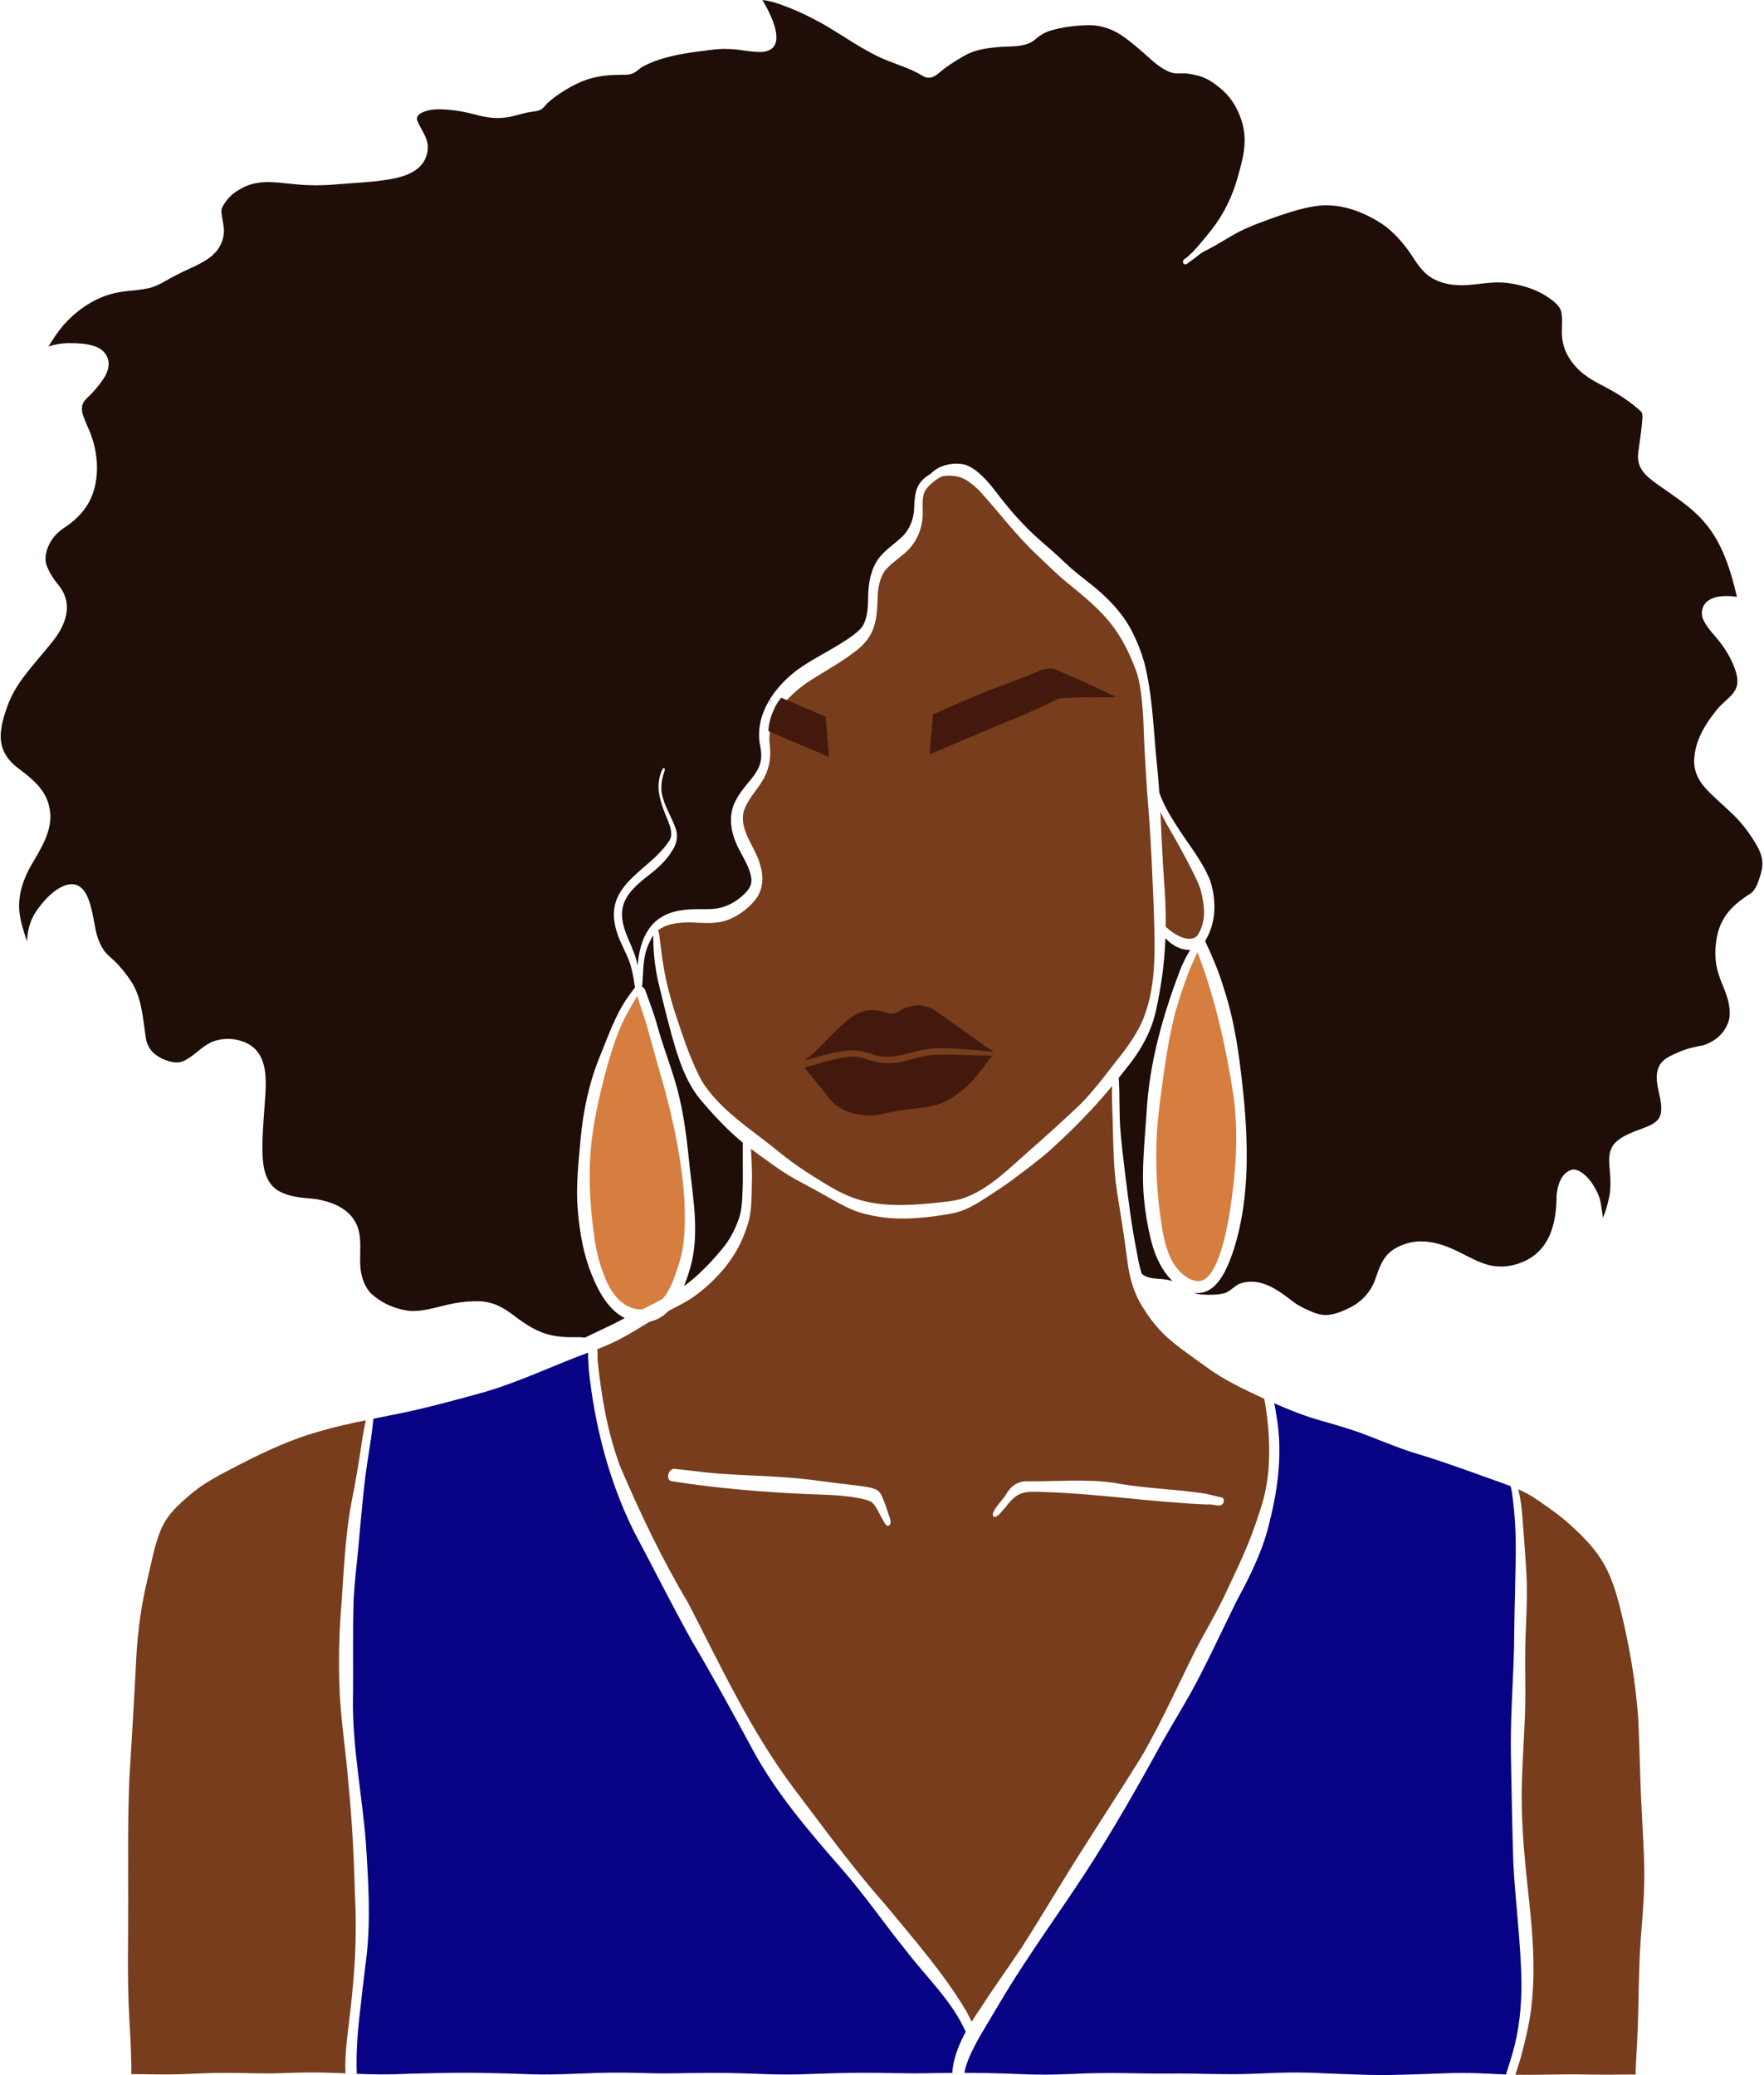 <?xml version="1.0" encoding="UTF-8" standalone="no"?><svg xmlns="http://www.w3.org/2000/svg" xmlns:xlink="http://www.w3.org/1999/xlink" fill="#000000" height="3268.1" preserveAspectRatio="xMidYMid meet" version="1" viewBox="111.3 366.0 2778.9 3268.1" width="2778.9" zoomAndPan="magnify"><g><g id="change1_1"><path d="M1189.68,2258.82c0.93,32.25,1.39,65.15-8.41,96.25c-5.9,18.51-12.67,41.15-25.9,56.39 c-10.73,5.86-21.63,11.4-32.58,16.86c-27.81,0.94-47.75-23.3-57.25-47.36c-7.89-18.26-13.3-37.52-16.58-57.12 c-8.42-54.45-11.83-110.03-5.2-164.87c5.27-40.24,14.67-79.9,25.57-118.95c7.15-23.82,14.61-47.71,25.75-70.01 c6.21-12.16,13.38-23.79,20.09-35.68c4.71,15.9,10.65,31.4,15.19,47.36c9.23,32.98,18.29,65.99,27.77,98.89 C1173.97,2138.91,1185.9,2198.43,1189.68,2258.82z" fill="#d57e3f"/></g><g id="change1_2"><path d="M2054.82,2094.11c8.19,61.53,2.78,124.07-6.85,185.13c-4.34,24.3-18.18,101.46-47,104.34 c-11.88,0.74-22.35-6.43-30.5-14.38c-16.96-17.57-23.84-41.97-27.85-65.47c-8.58-50.58-11.67-102.04-8.83-153.27 c2.08-32.7,6.93-65.12,11.39-97.56c4.72-32.56,10.13-65.12,18.82-96.88c9.38-30.75,19.38-61.57,33.77-90.41 C2025.88,1939.1,2043.01,2016.45,2054.82,2094.11z" fill="#d57e3f"/></g><g id="change2_1"><path d="M2878.53,1696.98c9.18,15.52,11.75,29.27,6.23,46.66c-3.52,10.36-6.25,22.2-15.27,29.27 c-28.73,17.95-48.98,37.94-54.14,72.83c-2.77,17.02-2.56,34.82,2.4,51.42c4.75,17.19,14.05,32.87,17.19,50.53 c1.7,10.24,2.35,21.05-1.99,30.76c-6.89,16.85-20.74,27.87-37.72,33.67c-13.82,2.55-27.64,5.43-40.46,11.41 c-11.09,4.89-23.78,9.78-29.58,21.21c-8.45,16.74-1.4,35.58,1.74,52.75c1.68,11.16,3.44,24.47-5.17,33.32 c-6.31,6.04-14.63,9.27-22.68,12.27c-14.98,5.72-31.09,10.98-42.88,22.31c-14.33,14.06-9.18,35.66-8.22,53.5 c0.43,9.98,0.54,19.98-1.13,29.86c-2.49,11.98-5.52,23.92-10.28,35.22c-2.27-12.17-2.61-24.87-7.38-36.46 c-4.8-10.7-11.11-21.16-19.51-29.44c-5.93-5.19-13.35-11.13-21.7-9.97c-17.3,4.64-23.19,24.86-24.52,40.8 c-0.16,47.24-12.4,92.47-62.3,107.87c-45.35,13.46-68.98-10.52-107.99-26.44c-18.67-7.6-39.35-11.66-59.33-7.64 c-14.1,3.42-28.52,9.26-38.1,20.58c-9.91,11.7-13.87,26.7-19.15,40.77c-7.26,18.32-21.65,33.13-39.34,41.65 c-10.63,5.42-21.87,9.96-33.8,11.29c-13.39,1.21-25.84-4.93-37.65-10.47c-3.92-1.86-10.99-5.67-15.17-8.78 c-20.65-15.63-43.47-34.43-70.88-33.02c-7.52,0.43-15.17,1.91-21.42,6.36c-5.93,4.1-11.12,9.55-18.21,11.66 c-11.06,2.87-24.06,2.77-35.52,2.08c-3.8-0.55-7.72-0.88-11.28-2.39c-0.24-0.12-0.47-0.25-0.7-0.38 c36.31,4.99,52.82-40.11,62.5-68.79c23.04-73.3,22.93-151.53,16.53-227.42c-6.05-61.94-12.92-124.44-32.6-183.78 c-7.46-25.51-18.11-49.93-29.3-73.99c0.15-0.23,0.3-0.46,0.44-0.7c9.64-15.89,14.38-34.84,14.26-53.37 c-0.28-14.55-2.34-29.28-7.47-42.94c-12.99-31.6-35.61-57.8-53.46-86.61c-10.24-15.79-19.58-32.34-25.93-50.09 c-0.89-13.4-1.94-26.79-3.3-40.15c-5.92-55.04-6.65-111.15-20.42-165.01c-4.35-15.52-10.32-30.57-17.37-45.05 c-12.19-25.33-30.79-46.95-51.79-65.44c-14.48-13.04-30.48-24.21-45.2-36.95c-9.78-8.64-19.05-17.87-28.8-26.55 c-13.38-11.74-27.05-23.15-39.7-35.71c-14.76-14.83-28.62-30.52-41.53-46.98c-9.31-11.89-18.12-24.26-28.93-34.86 c-8.61-8.52-19.21-17.55-31.59-20.47c-14.9-2.69-31.31,0.17-44.01,8.56c-2.58,1.81-4.95,3.87-7.13,6.11 c-0.01,0-0.01,0.01-0.01,0.01c-0.89,0.54-1.78,1.1-2.65,1.7c-6.8,4.23-13.16,9.74-17,16.88c-5.93,10.91-6.17,23.54-6.77,35.65 c-0.37,17-7.04,33.86-19.38,45.7c-12.24,11.48-26.8,20.65-36.95,34.24c-11.93,16.91-15.86,38.33-16.08,58.71 c-0.42,15.29-0.49,31.53-7.68,45.43c-3.77,6.62-9.76,11.42-15.71,16.01c-28.08,20.84-60.55,34.75-88.85,55.21 c-24.1,18.59-45.21,42.69-54.82,71.99c-4.53,13.54-5.92,28.19-4.02,42.34c2.33,10.96,4.08,22.3,0.71,33.26 c-4.05,14.13-14.94,24.56-23.67,35.89c-5.86,7.31-11.26,15.02-15.39,23.45c-12.36,24.03-6.2,52.66,6.08,75.45 c6.97,13.68,15.55,27.03,18.75,42.23c2.64,12.09-2.13,19.72-10.52,28.07c-12.98,12.6-29.56,21.57-47.73,23.31 c-17.42,1.37-35-0.62-52.3,2.38c-47.48,7.22-64.53,42.72-68.01,87.09c-2.81-14.79-8.9-28.59-14.92-42.29 c-20.17-46.01-8.37-68.4,29.44-97.85c15.17-11.54,29.88-24.17,39.8-40.69c7.88-11.57,9.98-24.68,4.63-37.81 c-6.66-17.73-17.34-33.77-20.92-52.64c-1.54-9.77-0.29-19.76,2.34-29.26c0.7-2.41,1.48-4.79,2.34-7.13 c0.39-1.08,0.15-2.62-0.9-3.25c-0.92-0.55-1.9,0.01-2.34,0.89c-6.91,12.91-7.91,28.13-5.06,42.32c1.78,9.27,4.83,18.25,8.28,27.02 c4.39,11.89,11.47,23.91,10.04,36.99c-0.91,4.26-3.5,7.92-5.99,11.41c-15.03,20.82-36.37,35.42-54.63,53.1 c-25.66,24.61-35.94,48.8-25.57,84.05c5.41,19.09,16.62,35.85,22.46,54.75c1.9,6.84,3.42,13.77,4.63,20.77 c0.93,4.53,1.1,9.32,2.31,13.79c-0.29,0.39-0.55,0.74-0.79,1.04c-3.62,4.7-7.17,9.47-10.59,14.32 c-20.12,28.73-31.25,62.38-44.56,94.54c-16.67,41.11-25.87,84.9-29.89,128.99c-2.97,33.57-6.82,67.29-5.19,101.03 c2.18,34.4,7.09,68.97,18.52,101.6c10.88,29.74,27.26,64.93,56.26,79.39c-6.25,3.15-12.48,6.34-18.65,9.62 c-14.76,7-29.5,14.1-44.25,21.17c-5.04-0.95-10.22-0.77-15.33-0.74c-14.83,0.31-29.82-0.71-44.15-4.76 c-22.2-6.42-40.69-20.51-58.87-34.21c-18.6-12.96-34.72-18.7-57.41-17.58c-13.25,0.44-26.44,2.15-39.36,5.13 c-20.36,4.61-40.81,11.66-61.96,9.9c-19.97-2.65-38.6-10.02-54.47-22.79c-12.73-9.66-18.83-24.24-21.31-39.97 c-4-26.5,5.07-56.02-10.36-79.93c-12.78-20.41-37.48-29.47-60.25-33.26c-17.15-1.92-34.81-2.28-50.95-9.06 c-24.55-9.19-31.4-31.64-33.09-55.75c-1.52-28.38,1.3-56.73,3.19-85.03c2.73-37.01,7.45-84.84-36.24-98.95 c-16.28-5.44-34.78-4.86-50.23,2.93c-14.18,7.27-24.75,19.91-38.99,27.19c-12.07,6.83-26.24,2.27-37.83-3.39 c-14.28-7.31-22.54-18.23-24.39-34.32c-4.35-29.3-5.96-60.48-22.45-86.07c-7.75-11.89-16.67-23.1-26.92-32.94 c-4.83-4.66-10.21-8.8-14.51-13.98c-5.84-7.83-9.97-16.77-12.66-26.13c-7.79-25.82-8.61-92.54-50.45-78.54 c-15.77,6.04-28.14,18.49-38.49,31.48c-14.3,17.26-20.28,34.66-21.35,56.82c-5.09-15.78-10.57-31.67-12.09-48.28 c-2.04-26.31,6.89-52.15,20.32-74.47c15.92-27.04,35.2-57.77,26.54-90.39c-5.15-24.52-24.79-41.72-43.91-56.16 c-20.83-14.85-33.31-31.23-32.2-57.93c1.04-14.94,5.49-29.39,10.54-43.4c6.4-18.11,16.63-34.51,28.34-49.63 c13.38-17.51,28.17-33.84,41.91-51.07c18.88-23.12,32.72-53.79,15.78-82c-3.22-5.32-7.13-10.09-11.04-14.91 c-5.64-7.83-10.66-16.3-13.68-25.5c-3.86-14.07,1.97-29.79,10.39-41.36c6.04-8.22,14.21-14.32,22.69-19.81 c15.54-10.85,28.97-25.29,36.95-42.58c14.4-32.23,11.84-71.61-0.99-103.96c-3.73-9.03-8.02-17.84-11.12-27.12 c-2.72-7.93-2.95-17.07,2.87-23.7c3.79-4.69,7.6-7.36,12.19-12.42c3.74-4.06,7.26-8.26,10.66-12.6 c6.52-8.56,13.01-17.81,14.29-28.78c2.07-14.99-8.26-27.16-22.09-31.5c-12.88-4.21-26.6-4.72-40.05-4.79 c-10.98,0.01-21.97,1.83-32.39,5.25c7.18-11.48,14.51-22.99,23.3-33.32c19.93-22.31,45-40.49,74.03-48.89 c19.29-5.96,39.71-5.07,59.3-9.33c17.27-3.49,31.35-14.76,47.08-22.06c19.4-10.35,41.58-16.98,57.5-32.73 c10.57-10.55,16.5-25.66,14.94-40.62c-0.89-8.42-3.12-16.62-3.71-25.09c-0.18-3.19,0.18-5.43,1.99-8.38 c5.76-10.39,13.76-19.52,24.18-25.37c28.97-18.8,57.04-12.66,89.08-9.8c21.49,2.32,43.13,2.24,64.66,0.39 c28.67-2.54,57.57-3.18,85.95-8.27c27.37-4.55,56.52-15.62,59.16-47.34c1.62-16.41-10.18-29.49-16.02-43.89 c-3.02-5.83,1.17-10.76,6.66-13.46c12.77-6.37,28.29-5.86,42.32-4.68c13.52,1.17,26.84,3.79,39.98,7.15 c15.77,4.3,32.14,7.46,48.51,5.24c12.99-1.27,25.23-6.24,38.04-8.44c7.16-1.56,15.23-1.02,21.19-5.94 c3.02-2.53,5.33-5.71,8.01-8.57c3.93-3.7,8.15-7.01,12.49-10.2c20.26-14.36,42.31-26.8,67.03-31.16c11.09-2.5,22.5-2.8,33.82-3 c6.42-0.18,13.1,0.38,19.28-1.63c7.78-2.45,11.78-9.03,19.41-12.33c15.35-8.27,34.53-13.79,51.85-17.32 c13.83-2.85,27.81-4.91,41.84-6.54c12.61-1.73,25.2-3.57,37.96-2.89c19.05-0.12,37.81,5.98,56.84,4.37 c39.98-5.98,9.91-61.2-2-81.57c6.81,0.78,13.43,2.34,20.02,4.21c28.91,9.27,56.47,22.6,82.7,37.81 c25.4,15.24,49.79,32.23,76.38,45.43c23.54,12.2,50.06,17.69,72.75,31.73c15.71,9.59,25.31-4.65,37.11-12.89 c10.53-7.44,21.45-14.33,32.79-20.48c13.84-7.1,29.38-9.57,44.69-11.2c20.4-2.68,45.51,1.66,62.54-11.73 c7.58-7.04,16.44-12.43,26.48-15.13c17.72-5.14,36.2-7.26,54.59-8.03c18.97-0.93,38.02,4.41,53.91,14.75 c11.06,7.24,21.26,15.69,31.25,24.34c15.28,12.64,29.18,28.59,48.36,35.22c7.65,2.69,15.79,1.26,23.68,1.57 c7.38,0.93,14.62,2.36,21.79,4.34c11.83,3.49,22.14,10.74,31.58,18.48c14.63,11.64,25.45,27.52,31.87,45.01 c13.27,34.01,5.76,62.25-3.79,95.83c-8.15,29.52-21.63,57.39-40.38,81.64c-6.44,8.21-13.06,16.27-19.87,24.18 c-3.71,4.42-7.49,8.81-11.57,12.89c-1.76,1.24-3.41,2.62-4.52,4.28c-2.65,2.35-5.44,4.55-8.42,6.52c0.01,0,0.01,0,0.02,0.01 c-3.37,3.26-0.39,9.67,4.47,6.97c7.79-5.54,15.55-11.23,23.01-17.25c1.67-1.01,3.37-1.97,5.11-2.87c6.1-3.22,12.3-6.28,18.26-9.76 c11.3-6.63,22.47-13.48,33.94-19.82c21.38-10.89,44.14-18.79,66.74-26.74c17.73-5.94,35.62-11.52,54.14-14.39 c38.42-6.44,76.25,7.76,107.99,28.72c13.75,9.7,25.35,22.1,35.76,35.24c10.56,13.44,18.11,29.3,30.71,41.06 c20.39,18.9,50.01,21.24,76.43,18.14c15.76-1.75,31.55-4.06,47.45-2.98c16.61,1.49,33.03,5.43,48.49,11.69 c13.16,5.49,36.6,18.75,41.57,32.63c2.55,10.24,1.42,20.9,1.42,31.35c-0.83,24.59,9.08,44.64,26.51,61.56 c10.22,9.9,22.56,17.2,35.13,23.72c14.72,7.55,29.14,15.73,42.57,25.42c6.76,5.02,13.42,10.14,19.57,15.89 c3.72,2.89,3.12,7.56,3.02,11.76c-0.88,13.93-2.99,27.7-4.88,41.53c-0.96,7.32-2.47,14.72-1.9,22.13 c1.46,20.29,19.89,32.53,35.02,43.25c23.74,16.78,48.63,32.66,67.95,54.69c29.58,33.18,42.77,76.83,52.77,119.26 c-14.37-1.94-32.56-2.73-45.01,5.88c-10.12,6.71-12.87,20.65-7.5,31.24c6.8,13.96,18.72,24.49,27.75,36.96 c9.95,13.34,18.12,28.14,23.07,44.07c10.33,33.49-13.88,38.91-30.98,60.91c-17.38,21.5-32.72,46.84-34.55,75.02 c-2,23.69,10.3,41.12,26.7,56.66c11.22,10.98,23.17,21.2,34.45,32.1C2856.04,1662.97,2868.32,1679.39,2878.53,1696.98z" fill="#1f0d08"/></g><g id="change2_2"><path d="M1979.59,1861.7c2.32,0.41,4.57,0.58,6.74,0.49c-5.25,8.06-9.46,16.85-13.56,25.5 c-28.82,74.17-51.03,151.45-55.27,231.28c-2.87,44.36-8.14,88.93-4.19,133.37c2.03,22.17,5.63,44.24,11.02,65.84 c4.9,20.53,13.13,40.58,26.45,57.12c2.41,2.95,5.01,5.8,7.77,8.48c-0.89-0.3-1.8-0.58-2.7-0.83c-8.32-2.46-17-2.72-25.59-3.42 c-7.31-0.65-14.76-2.53-20.41-7.38c-3.11-10.47-5.49-21.14-7.25-31.95c-8.44-41.73-13.72-83.95-18.88-126.18 c-2.79-23.99-5.96-47.95-7.69-72.06c-1.67-25.07-0.66-50.25-2.16-75.32c-0.09-0.89-0.17-1.85-0.34-2.79 c4.34-5.39,8.62-10.82,12.87-16.29c15.09-18.54,28.08-38.86,37-61.1c7.42-17.64,10.84-36.6,14.19-55.35 c5.4-28.92,8.5-58.14,9.66-87.46C1955.64,1852.99,1967.07,1859.93,1979.59,1861.7z" fill="#1f0d08"/></g><g id="change2_3"><path d="M1281.45,2165.53c-0.19,20.45,0.2,40.9,0.05,61.36c-0.68,18.14-0.26,36.67-4.84,54.36 c-5.27,16.24-12.7,31.87-22.85,45.65c-18.34,22.99-38.6,44.79-62.1,62.59c-0.92,0.63-1.85,1.25-2.78,1.87 c2.92-7.05,5.35-14.16,7.38-20.92c17.84-53.28,7.87-110.01,1.7-164.43c-4.52-44.67-9.43-89.67-22.04-132.92 c-8.26-28.6-19.02-56.41-27.3-85.01c-3.74-13.27-7.35-25.5-12.37-38.91c-2.9-8.01-5.74-16.05-8.8-24 c-0.82-2.28-2.51-4.44-4.86-5.12c0.93-4.65,0.79-10.63,1.29-14.76c0.87-16.73,1.5-35.34,8.63-51.29c2.28-5.03,4.7-10.14,7.84-14.71 c-0.01,1.4,0.04,2.79,0.02,4.13c0.05,23.34,2.76,46.58,7.89,69.34c6.59,27.75,13.55,55.43,21.02,82.96 c9.95,35.48,21.06,72.02,44.55,101.12c19.6,23.21,40.29,45.75,63.52,65.38C1278.75,2163.35,1280.1,2164.45,1281.45,2165.53z" fill="#1f0d08"/></g><g id="change3_1"><path d="M1928.72,1792.27c1.54,59.12,6.09,121.07-15.89,177.23c-11.01,26.97-28.83,50.05-46.88,72.61 c-16.8,21.76-33.54,43.66-52.91,63.23c-27.27,25.98-55.34,51.16-83.62,76.04c-31.78,27.79-62.22,59.31-103.52,72.77 c-15.57,4.27-31.82,5.21-47.81,6.96c-38.33,3.53-77.7,5.45-114.93-6.06c-23.59-7.08-44.76-20.19-65.49-33.17 c-22.48-13.72-43.38-28.4-63.81-45.36c-41.32-33.49-88.93-62.63-117.46-108.79c-18.98-35.78-30.97-74.8-43.76-113.1 c-6.08-20.82-11.9-41.76-15.45-63.17c-3.2-17.09-5.06-36.98-7.64-54.97c-0.13-1.67-0.83-3.7-1.9-5.09 c13.63-10.76,32.23-12.42,49.1-12.78c22.45,0.58,43.8,3.88,65.2-5.47c15.55-6.91,29.7-17.6,39.96-31.21 c12.07-15.55,12.47-35.73,6.92-53.92c-7.34-28.02-33.76-54.42-25.79-84.63c6.04-18.49,20.43-32.41,30.1-48.91 c7.27-12.34,11.37-26.59,11.51-40.93c0.44-9.18-1.73-18.25-1.25-27.41c0.44-13.18,4.98-25.69,11.59-37 c11.13-17.77,26.7-32.49,43.4-45.01c25.52-17.81,53.63-31.73,78.33-50.77c34.56-25.12,36.29-51.03,37.34-90.89 c0.4-6.92,1.56-13.75,3.33-20.45c1.77-6.07,4.18-11.97,7.93-17.09c8.15-10.16,19.17-17.41,28.97-25.84 c17.33-13.56,28.13-34.3,30.18-56.15c1.61-13.92-2.05-28.59,3.14-41.95c4.49-9.13,15.19-18.02,26.86-24.54 c9.32-1.8,19.13-1.55,28.3,0.82c11.77,3.77,21.38,12.07,30.29,20.36c30.69,33.41,57.75,70.22,90.89,101.39 c15.94,15.01,31.43,30.55,48.29,44.55c21,17,42.21,33.98,60.24,54.22c23.4,25.78,39.2,57.5,50.52,90.19 c6.07,22.54,7.85,45.94,9.29,69.15c1.71,50.31,4.93,103.44,9.05,154.13C1924.88,1698.01,1926.62,1744.86,1928.72,1792.27z" fill="#773d1d"/></g><g id="change3_2"><path d="M1509.85,2769.1c5.31-0.51,5.02-7.44,3.45-11.23c-2.23-6.81-4.3-13.68-6.7-20.43 c-1.95-5.11-3.99-10.18-6.15-15.2c-2.08-5.21-6-9.6-11.45-11.32c-8.22-2.96-17.1-3.85-25.71-4.99 c-19.41-2.56-38.87-4.64-58.28-7.17c-50-7.58-100.61-7.89-150.96-11.27c-27.32-1.49-52.58-5.36-80.27-8.19 c-9.7-0.48-14.91,17.92-3.82,19.57c60.28,9.47,121.07,15.14,181.97,18.68c22.73,1.23,45.47,1.97,68.21,2.98 c10.75,0.49,21.45,1.54,32.12,2.91c10.67,1.77,21.65,3.16,31.55,7.74c8.13,6.65,11.85,17.52,17.11,26.4 C1503.01,2760.94,1505.63,2768.5,1509.85,2769.1z M2038.9,2731.93c0.85-2.71,0.29-6.78-3-7.51c-8.41-1.65-16.61-4.09-24.98-5.89 c-47.65-7.47-96.12-8.07-143.63-17.03c-45.38-6.74-91.27-2.01-136.91-2.5c-14.91-0.86-26.72,7.46-33.95,20.05 c-2.85,7.04-29.25,31.47-18.68,36.13c7.64-0.79,11.76-10.08,17.27-14.8c19.43-26.72,30.59-25.5,61.7-24.55 c85.84,2.79,170.97,16.15,256.74,19.69C2021.61,2733.7,2035.07,2742.23,2038.9,2731.93z M2105.11,2581.37 c4.66,29.85,6.63,60.16,5.05,90.35c-0.94,16.53-3.16,33-6.94,49.13c-3.8,16.11-9.44,31.72-14.75,47.38 c-13.49,39.1-31.95,76.24-49.51,113.63c-13.75,28.57-30.23,55.72-44.71,83.91c-26.88,53.75-51.57,108.63-81.26,160.95 c-28.12,46.36-58.18,91.54-87.05,137.44c-36.06,55.55-69.27,112.89-104.93,168.68c-21.34,32.18-44.17,63.33-64.96,95.89 c-4.83,6.99-9.61,14.11-14.14,21.38c-2.76-6.08-5.97-11.85-8.06-16.13c-36.15-60.87-83.51-114.39-128.41-168.88 c-51.43-58-96.9-120.9-143.67-182.63c-67.86-90.39-115.04-192.47-166.59-292.26c-40.9-68.34-75.35-140.99-106.84-214.44 c-19.74-52.73-29.49-109.19-35.36-165.02c-0.76-3.8,0.14-12.74-0.67-19.86c14.72-5.74,29.2-12.15,42.99-19.88 c13.44-7.38,26.44-15.5,39.52-23.49c11.7-2.41,21.54-8.63,29.79-17.01c13.69-7.09,27.57-13.83,40.21-22.71 c34.52-25.2,64.54-58.69,79.43-99.22c2.84-7.45,5.56-15.1,7.32-22.88c3.76-16.69,3.76-33.95,4.09-50.97 c0.84-19.79-0.12-39.55-1.39-59.28c7.56,5.66,15.26,11.14,22.92,16.65c11.44,8.22,22.89,16.54,34.89,23.95 c18.7,11.35,38.46,20.82,57.38,31.79c14.33,8.11,28.55,16.5,43.68,23.05c15.59,6.56,32.32,9.97,48.99,12.37 c23.41,3.19,47.18,2.04,70.59-0.48c19.52-2.64,39.63-4.16,58.08-11.5c12.42-5.22,23.8-12.58,35.13-19.79 c12.65-8.12,25.21-16.42,37.41-25.2c20.44-15.33,41.13-30.41,60.44-47.16c29.17-26.36,57.33-53.97,83.15-83.63 c5.51-6.24,10.91-12.57,16.22-18.97c-0.75,24.17,1.17,48.32,1.41,72.48c0.83,30.46,1.48,61,6.02,91.18 c2.51,17.28,5.56,34.49,8.16,51.76c3.48,21.54,6.29,43.2,9.25,64.82c2.69,20.31,8.46,40.34,17.88,58.57 c11.73,20.76,26.11,40.28,43.63,56.51c18.79,16.58,39.59,30.7,59.85,45.4c28.66,21.41,61.11,36.87,93.54,51.68 C2103.54,2573.06,2104.64,2577.55,2105.11,2581.37z" fill="#773d1d"/></g><g id="change3_3"><path d="M2008.03,1798.96c0.64,13.45-2.25,27.52-9.48,38.98c-4.9,7.74-14.75,7.42-22.61,5.2 c-10.71-3.45-19.98-10.03-28.23-17.58c0.31-24.37-0.66-48.78-2.71-73.09c-2.64-35.7-3.81-71.83-5.66-107.99 c5.47,12.16,12.35,23.8,19.01,35.25c10.92,18.82,21.23,38,31,57.44c5,10.01,10.26,19.99,13.46,30.77 C2005.48,1778.1,2007.26,1788.48,2008.03,1798.96z" fill="#773d1d"/></g><g id="change3_4"><path d="M2701.52,3304.44c0.86,37.61-2.23,75.08-5.27,112.53c-4.13,54.4-3,109.04-5.85,163.51 c-0.6,10.71-1.28,22.28-1.77,33.14c-0.17,3.49-0.35,6.96-0.48,10.45c-0.12,2.99-0.35,6.15,0.04,9.13 c-13.65,0.1-27.3,0.26-40.95,0.28c-8.87,0.02-17.74,0.03-26.61-0.07c-8.5-0.09-17.01-0.36-25.51-0.4 c-13.94-0.06-27.87,0.14-41.81,0.35c-18.28,0.28-36.55,0.55-54.83,0.21c3.12-9.43,6.28-18.84,8.94-28.42 c8.03-30.31,15.37-60.95,17.66-92.29c4.57-50.66,0.57-101.64-4.78-152.09c-6.24-57.09-12.31-114.4-11.8-171.9 c0.47-43.15,4.06-85.42,5.35-129.02c1-33.88-0.36-67.79,0.3-101.67c0.57-27.6,2.53-55.16,2.59-82.77 c0.2-27.67-2.39-55.25-4.33-82.83c-2.13-25.24-2.65-50.85-8.06-75.65c-0.44-1.78-0.9-3.57-1.4-5.34c3.25,1.42,6.48,2.89,9.68,4.43 c16.31,8.27,30.89,19.41,45.74,29.97c9.1,6.69,17.98,13.67,26.28,21.32c49.66,44.49,64.76,72.77,80.43,137.4 c13.29,54.63,22.8,110.04,26.9,166.63c1.47,29.02,2.11,58.09,3.2,87.13C2696.26,3207.18,2700.23,3255.76,2701.52,3304.44z" fill="#773d1d"/></g><g id="change3_5"><path d="M687.6,2602.84c-0.05,0.21-0.1,0.42-0.15,0.63c-1.74,7.82-3.23,15.7-4.57,23.6 c-5.31,35.43-10.79,70.81-18.06,105.9c-10.7,57.91-12.14,116.94-16.88,175.5c-0.74,11.26-1.43,22.54-1.78,33.82 c-1.15,30.97-1.07,61.98,0.44,92.93c2.55,45.22,9.48,90.04,13.2,135.16c5.91,59.24,9.13,118.65,10.55,178.15 c2.95,51.81,1.11,103.29-3.99,155c-2.85,31.71-7.83,63.18-10.31,94.93c-0.32,6.81-1.25,20.71-0.48,32.92 c-2.96-0.13-5.93-0.25-8.89-0.37c-17.25-0.72-34.51-1.19-51.77-1.02c-10.2,0.1-20.39,0.41-30.59,0.74 c-8.57,0.28-17.16,0.68-25.74,0.75c-14.45,0.13-28.9-0.23-43.34-0.53c-15.31-0.32-30.63-0.49-45.94-0.18 c-12.52,0.25-25.02,0.86-37.53,1.4c-12.88,0.56-25.76,0.96-38.65,0.97c-12.74,0.01-25.47-0.27-38.21-0.43 c-5.55-0.07-11.1-0.09-16.65-0.06c0.22-4.99-0.06-10-0.05-14.99c-0.56-24.61-1.74-49.21-3.23-73.79 c-3.59-61.62-1.44-125.21-1.75-187.21c-0.01-63.65-0.78-127.33,1.96-190.93c3.76-61.94,7.59-124.42,10.68-186.51 c2.22-43.86,8.18-87.42,18.71-130.08c5.74-24.78,10.41-49.99,19.99-73.64c5.73-13.72,14.59-25.81,25.08-36.27 c10.77-10.58,22.2-20.47,34.29-29.52c14.42-10.44,30.04-18.99,45.81-27.2c46.09-24.28,93.74-47.97,144.68-62.15 C638.49,2613.2,663.01,2607.85,687.6,2602.84z" fill="#773d1d"/></g><g id="change4_1"><path d="M2508.1,3488.47c0.22,38.04-3.67,76.13-14.43,112.72c-2.55,8.7-5.36,17.32-8.1,25.97 c-0.43,1.86-1.17,3.9-1.93,6.01c-0.21-0.01-0.42-0.02-0.63-0.02c-18.94-0.75-37.88-1.98-56.84-2.27 c-17.04-0.27-34.06,0.13-51.09,0.87c-15.94,0.7-31.89,1.1-47.84,1.62c-15.28,0.51-30.56,0.77-45.85,0.65 c-18.87-0.14-37.72-0.97-56.58-1.61c-9.07-0.3-18.13-0.67-27.19-1.08c-8.28-0.37-16.57-0.84-24.85-1 c-11.32-0.22-22.64-0.4-33.95-0.18c-10.05,0.2-20.09,0.52-30.12,0.99c-19.26,0.89-38.53,1.55-57.82,1.56 c-21.7,0-43.39-0.54-65.08-0.94c-10.85-0.2-21.69-0.14-32.54-0.08c-8.48,0.05-16.95,0.1-25.43,0.02 c-18.85-0.17-37.69-0.7-56.54-0.78c-9.6-0.05-19.21-0.05-28.8,0.1c-8.56,0.14-17.13,0.23-25.68,0.59 c-10.7,0.45-21.4,1.01-32.11,1.29c-9.11,0.24-18.25,0.56-27.37,0.49c-9.23-0.07-18.47-0.05-27.7-0.39 c-8.72-0.32-17.43-0.63-26.16-0.98c-24.26-0.96-48.55-1.36-72.83-1.39c0.58-3.25,1.04-6.57,2.19-9.6 c5.1-17.34,13.94-33.26,22.67-48.99c12.63-21.51,25.55-42.84,38.24-64.31c39.57-65.17,84.54-126.84,126.33-190.56 c43.95-67.37,83.68-137.41,122.33-207.92c15.18-26.6,31.15-52.75,46.09-79.48c25.46-46.58,47.33-94.96,70.96-142.45 c22.15-40.83,42.9-82.8,52.83-128.49c12.49-50.23,18.73-103.06,11.23-154.54c-0.9-4.4-2.36-17.03-4.86-28.26 c23.35,10.36,47.13,19.78,71.71,26.85c25.14,7.15,50.33,14.29,74.73,23.75c21.09,8.07,41.93,16.83,63.34,24.07 c13,4.37,26.2,8.12,39.23,12.37c29.3,9.67,58.38,19.91,87.36,30.53c12.05,4.26,24.19,8.42,36.1,13.1c0.71,3.17,1.4,6.34,1.97,9.55 c1.35,8.89,2.31,17.88,3.15,26.84c4.95,45.54,2.17,91.36,1.62,137.04c-0.89,27.54-1.1,55.1-1.48,82.66 c-1.54,56.09-5.96,112.1-4.87,168.26c1.12,56.22,1.91,112.46,3.79,168.65C2498.45,3362.7,2507.24,3425.38,2508.1,3488.47z" fill="#080384"/></g><g id="change4_2"><path d="M1632.63,3566.03c-8.38,15.37-15.21,31.51-18.98,48.69c-0.71,5.12-2.15,10.67-2.09,15.98 c-9.42,0.06-18.85,0.17-28.27,0.32c-10.9,0.17-21.81,0.36-32.72,0.35c-9.91-0.01-19.82-0.12-29.74-0.3 c-19.42-0.36-38.84-0.74-58.26-0.58c-20.41,0.18-40.82,0.69-61.22,1.47c-10,0.39-20,0.72-30.01,1c-9.26,0.26-18.53,0.28-27.8,0.21 c-19.85-0.15-39.68-1.11-59.51-1.75c-18.3-0.59-36.62-0.81-54.93-0.77c-20.13,0.03-40.27,0.53-60.4,0.77 c-18.38,0.21-36.76-0.33-55.14-0.79c-19.69-0.49-39.4-0.52-59.09,0.05c-16.99,0.49-33.95,1.31-50.93,1.85 c-18.08,0.58-36.15,0.89-54.24,0.37c-14.51-0.41-29.02-1.13-43.53-1.43c-16.93-0.35-33.87-0.84-50.8-1 c-15.45-0.14-30.91,0.05-46.36,0.37c-8.28,0.17-16.56,0.36-24.84,0.48c-7.34,0.1-14.68,0.22-22.03,0.49 c-18.06,0.66-36.13,1.43-54.2,1.21c-11.42-0.14-22.83-0.49-34.24-0.92c-1.31-36.11,1.82-72.29,6.35-108.13 c2.74-26.34,6.17-52.61,9.29-78.9c6.35-58.02,2.64-116.47-1.05-174.54c-5.77-76.26-21.49-151.68-20.56-228.44 c0.78-53.16-0.66-106.37,1.2-159.51c1.44-25.84,4.63-51.53,7.11-77.27c4.69-50.81,8.52-101.75,16.81-152.14 c2.87-17.12,5.21-34.33,6.99-51.61c0.06-0.36,0.12-0.75,0.17-1.16c9.71-1.95,19.42-3.88,29.11-5.89 c45.38-8.68,90-20.75,134.52-32.98c60.25-15.98,116.29-43.78,174.63-65.22c-0.54,8.33,1.03,17.47,0.75,25.21 c9.27,88.32,31.63,176.37,71.22,256.14c30.83,57.63,59.89,116.23,91.76,173.31c32.86,55.44,63.72,111.88,94.31,168.58 c38.26,71.41,91.45,132.57,144.42,193.26c35.35,40.86,66.04,85.51,100.07,127.47C1572.05,3481.34,1611.48,3518.08,1632.63,3566.03z" fill="#080384"/></g><g id="change5_1"><path d="M1576.43,1545.16c0.48-5.27,0.93-10.54,1.37-15.81c-0.02,0.21-0.03,0.43-0.05,0.63 c1.12-13.03,2.24-26.06,3.38-39.08c6.97-3.11,14.01-6.07,21.03-9.06c7.34-3.14,14.66-6.31,21.96-9.52 c14.25-6.27,28.63-12.24,43.07-18.05c7.39-2.97,14.82-5.82,22.28-8.6c7.38-2.75,14.79-5.41,22.14-8.23 c7.43-2.85,14.85-5.77,22.2-8.81c6.23-2.58,12.43-5.2,18.67-7.74c2.46-0.47,4.93-0.92,7.4-1.33c4.3-0.85,8.53-0.67,12.73,0 c2.5,1.11,5,2.22,7.49,3.34c9.88,4.47,19.77,8.91,29.72,13.22c-0.14-0.06-0.28-0.13-0.43-0.19c0.29,0.13,0.59,0.26,0.88,0.39 c-0.02-0.01-0.05-0.02-0.07-0.03c-0.05-0.02-0.1-0.05-0.16-0.07c0.05,0.02,0.1,0.05,0.16,0.07c0.02,0.01,0.05,0.02,0.07,0.03 c0,0,0,0,0,0c0,0,0,0,0,0c0.01,0,0.01,0.01,0.02,0.01c0.02,0.01,0.03,0.01,0.05,0.02c0,0,0,0,0,0c0.12,0.05,0.23,0.11,0.35,0.16 c-0.14-0.06-0.29-0.13-0.43-0.2c1.21,0.55,2.42,1.09,3.62,1.63c10.08,4.53,20.18,9.01,30.15,13.79c8.57,4.1,17.2,8.06,25.8,12.09 c-0.45,0-0.91,0.01-1.36,0.01c-3.61,0.05-7.22,0.2-10.83,0.32c-7.16,0.23-14.33-0.03-21.49-0.08c-8.09-0.06-16.19-0.07-24.28,0.18 c-7.5,0.23-14.99,0.71-22.49,1.09c-2.42,0.12-4.85,0.17-7.26,0.49c-0.91,0.11-1.82,0.24-2.7,0.48c-1.59,0.43-3.08,1.05-4.58,1.73 c-3.51,1.62-6.95,3.39-10.39,5.12c-3.68,1.84-7.38,3.67-11.1,5.41c0.23-0.11,0.45-0.21,0.68-0.32c-4.05,1.88-8.14,3.71-12.2,5.56 c-7.87,3.59-15.75,7.17-23.71,10.56c-7.63,3.24-15.37,6.21-23.08,9.29c0.01,0,0.01-0.01,0.02-0.01c-0.03,0.02-0.07,0.03-0.1,0.04 c-0.01,0-0.02,0.01-0.02,0.01c-0.02,0.01-0.03,0.01-0.05,0.02c-0.22,0.09-0.44,0.17-0.66,0.26c-0.82,0.32-1.63,0.65-2.45,0.98 c-11.11,4.44-22.14,9.09-33.13,13.83c-7.7,3.33-15.4,6.65-23.11,9.95c-7.68,3.28-15.4,6.47-23.1,9.68 c-8.07,3.35-16.15,6.71-24.15,10.21c-4.1,1.8-8.19,3.62-12.27,5.47C1576.17,1551.11,1576.3,1548.14,1576.43,1545.16z" fill="#42190c"/></g><g id="change5_2"><path d="M1553.7,1538.45c0,0.02,0.01,0.04,0.01,0.06c0,0.01,0,0.01,0,0.01 C1553.71,1538.49,1553.7,1538.47,1553.7,1538.45z" fill="#42190c"/></g><g id="change5_3"><path d="M1810.27,1436.31C1810.27,1436.31,1810.27,1436.31,1810.27,1436.31 C1810.27,1436.31,1810.27,1436.31,1810.27,1436.31z" fill="#42190c"/></g><g id="change5_4"><path d="M1691.38,1505.11c-0.11,0.04-0.21,0.09-0.32,0.13C1691.17,1505.19,1691.28,1505.15,1691.38,1505.11z" fill="#42190c"/></g><g id="change5_5"><path d="M1694.9,1503.7c0.01-0.01,0.03-0.01,0.04-0.02c0,0,0,0,0,0C1694.92,1503.69,1694.91,1503.69,1694.9,1503.7 C1694.89,1503.7,1694.9,1503.7,1694.9,1503.7z" fill="#42190c"/></g><g id="change5_6"><path d="M1694.94,1503.68c0,0,0.01,0,0.01,0C1694.95,1503.67,1694.94,1503.68,1694.94,1503.68 C1694.94,1503.68,1694.94,1503.68,1694.94,1503.68z" fill="#42190c"/></g><g id="change5_7"><path d="M1404.68,1552.58c-8.01-3.5-16.08-6.86-24.15-10.21c-7.7-3.21-15.43-6.4-23.1-9.68 c-7.71-3.3-15.41-6.63-23.11-9.95c-4.18-1.81-8.36-3.6-12.56-5.37c0.03-1.3,0.1-2.6,0.24-3.91c0.72-5.91,1.83-11.78,3.54-17.49 c-0.07,0.22-0.14,0.44-0.21,0.66c0.1-0.33,0.21-0.66,0.31-0.98c1.06-3.25,2.37-6.42,3.71-9.57c1.37-3.23,2.83-6.41,4.48-9.51 c1.87-3.3,4.03-6.38,6.35-9.37c0.63-0.78,1.27-1.55,1.92-2.31c8.97,3.71,17.9,7.5,26.78,11.41c7.3,3.22,14.62,6.39,21.96,9.52 c7.02,3,14.06,5.96,21.03,9.06c1.14,13.02,2.26,26.05,3.38,39.08c-0.02-0.21-0.03-0.42-0.05-0.63c0.44,5.27,0.89,10.54,1.37,15.81 c0.13,2.97,0.26,5.95,0.4,8.92C1412.87,1556.2,1408.78,1554.38,1404.68,1552.58z" fill="#42190c"/></g><g id="change5_8"><path d="M1311.03,1499.04c0-0.01,0.01-0.03,0.01-0.04c-0.02,0.07-0.04,0.14-0.06,0.21 C1311,1499.15,1311.02,1499.09,1311.03,1499.04z" fill="#42190c"/></g><g id="change5_9"><path d="M1315.56,1493.21c0,0.01,0,0.02-0.01,0.02c0,0.01,0,0.01-0.01,0.02 C1315.56,1493.23,1315.56,1493.22,1315.56,1493.21z" fill="#42190c"/></g><g id="change5_10"><path d="M1324.81,1470.48c0.93-1.29,1.91-2.55,2.91-3.8c-0.15,0.24-0.3,0.47-0.45,0.71c-1.46,2.27-2.82,4.6-4.11,6.97 C1323.7,1473.07,1324.25,1471.77,1324.81,1470.48z" fill="#42190c"/></g><g id="change5_11"><path d="M1328.57,1465.38c-0.01,0.01-0.01,0.02-0.02,0.03c0,0.01,0,0.01-0.01,0.01 C1328.55,1465.4,1328.56,1465.39,1328.57,1465.38z" fill="#42190c"/></g><g id="change5_12"><path d="M1318.91,1456.59c-0.05,0.09-0.11,0.18-0.16,0.28C1318.8,1456.78,1318.85,1456.69,1318.91,1456.59z" fill="#42190c"/></g><g id="change5_13"><path d="M1439.28,1542.41c0,0.02-0.01,0.04-0.01,0.06c0,0.01,0,0.01,0,0.01 C1439.28,1542.45,1439.28,1542.44,1439.28,1542.41z" fill="#42190c"/></g><g id="change5_14"><path d="M1182.71,1440.28C1182.71,1440.28,1182.71,1440.28,1182.71,1440.28 C1182.71,1440.28,1182.71,1440.28,1182.71,1440.28z" fill="#42190c"/></g><g id="change5_15"><path d="M1474.2,2122.41c-22.12-1.54-45.28-10.23-58.43-28.9c-7.86-10.36-16-20.46-24.37-30.4 c-4.02-5.41-8.96-10.39-12.52-16.14c4.48-0.89,8.86-2.13,13.25-3.42c-0.03,0.01-0.06,0.02-0.09,0.03 c-0.08,0.02-0.16,0.05-0.24,0.07c0.08-0.02,0.16-0.05,0.24-0.07c10.9-3.18,21.78-6.54,32.85-9.11c0.14-0.03,0.28-0.06,0.42-0.09 c-0.09,0.02-0.18,0.04-0.26,0.06c0.11-0.03,0.22-0.05,0.33-0.08c-0.02,0.01-0.04,0.01-0.07,0.02c0.52-0.12,1.04-0.24,1.56-0.36 c4.06-0.89,8.11-1.77,12.2-2.46c3.84-0.66,7.72-1.1,11.61-1.38c3.14-0.15,6.27-0.14,9.4,0.09c1.81,0.18,3.6,0.43,5.38,0.78 c1.82,0.41,3.61,0.9,5.41,1.39c3.2,0.88,6.38,1.81,9.52,2.88c2.88,0.98,5.75,1.94,8.71,2.65c3.42,0.81,6.88,1.4,10.36,1.88 c1.86,0.25,3.75,0.46,5.63,0.58c1.97,0.12,3.94,0.1,5.9,0.09c-0.21,0-0.43,0-0.65,0c4.88-0.02,9.75-0.2,14.57-0.99 c5.13-0.83,10.21-2.04,15.25-3.3c6.19-1.55,12.34-3.29,18.54-4.78c6.12-1.47,12.28-2.9,18.52-3.77c2.04-0.24,4.07-0.41,6.12-0.49 c4.71-0.2,9.42-0.2,14.14-0.19c1.78,0,3.57,0,5.36-0.01c3.31-0.02,6.62-0.1,9.93-0.06c3.31,0.04,6.63,0.13,9.94,0.28 c3.43,0.15,6.85,0.37,10.28,0.54c3.33,0.17,6.65,0.23,9.98,0.28c6.73,0.12,13.44,0.36,20.17,0.55c-0.16-0.01-0.32-0.01-0.48-0.02 c4.25,0.13,8.5,0.17,12.75,0.12c-0.44,0.3-0.9,0.54-1.37,0.71c-1.54,1.72-3.03,3.46-4.42,5.31 c-11.15,15.06-22.37,30.32-36.27,42.99c-8.26,7.22-16.93,14.02-26.31,19.73c-16.38,9.91-35.65,12.61-54.37,14.45 c-10.34,1.09-20.7,2.22-30.91,4.25c-13.64,2.65-27.22,6.58-41.14,6.58C1478.46,2122.7,1476.34,2122.61,1474.2,2122.41z" fill="#42190c"/></g><g id="change5_16"><path d="M1386.22,2030.49c5.69-4.74,11.15-9.73,16.23-15.12c11.62-11.74,22.71-24.01,35.29-34.77 c8.39-7.72,17.1-15.51,27.89-19.66c12.35-5.51,26.57-5.06,39.23-0.82c9.23,4.17,17.28,2.7,25.35-3.12 c5.81-3.77,12.62-5.35,19.31-6.77c12.89-2.7,26.19,1.22,36.84,8.63c17.76,12.37,35.05,25.36,52.92,37.57 c10.18,7.54,20.53,14.84,31.03,21.93c1.82,1.03,4.4,2.44,5.93,4.12c-0.77-0.09-1.54-0.17-2.31-0.24 c-5.92-0.58-11.84-1.14-17.76-1.74c-3.4-0.34-6.8-0.72-10.21-0.97c-3.35-0.25-6.72-0.41-10.08-0.68 c-6.9-0.55-13.79-1.25-20.72-1.55c-3.29-0.14-6.57-0.14-9.86-0.17c-3.33-0.03-6.67-0.12-10-0.2c-6.7-0.14-13.45-0.19-20.11,0.64 c0.01,0,0.01,0,0.02,0c-0.02,0-0.04,0-0.06,0.01c-0.1,0.01-0.2,0.03-0.31,0.04c-0.06,0.01-0.12,0.02-0.17,0.02 c-0.04,0.01-0.08,0.01-0.12,0.02c0.02,0,0.03,0,0.05-0.01c-1,0.14-1.99,0.3-2.98,0.47c-6.57,1.14-13.08,2.67-19.55,4.27 c-6.21,1.54-12.37,3.31-18.6,4.75c-0.09,0.02-0.18,0.04-0.28,0.06c0.01,0,0.03-0.01,0.04-0.01c-0.01,0-0.03,0.01-0.04,0.01 c-4.52,1.01-9.07,2.01-13.67,2.63c-3.6,0.39-7.22,0.5-10.83,0.54c-0.02,0-0.03,0-0.05,0c-0.1,0-0.2,0-0.3,0.01 c-0.02,0-0.05,0-0.07,0c0.05-0.01,0.1-0.01,0.15-0.01c-2.41-0.01-4.79-0.15-7.18-0.4c-3.38-0.43-6.74-0.97-10.07-1.71 c-3.57-0.88-7.02-2.09-10.53-3.16c-3.67-1.11-7.36-2.17-11.08-3.07c-3.42-0.82-6.86-1.39-10.37-1.61 c-3.42-0.21-6.84-0.22-10.27-0.05c-7.06,0.36-14.05,1.55-20.97,2.93c-13.7,2.74-27.13,6.58-40.51,10.55c-0.01,0-0.01,0-0.02,0.01 c0.01,0,0.01,0,0.02-0.01c0,0,0,0,0.01,0c-2.78,0.82-5.55,1.6-8.35,2.29C1380.89,2033.9,1384.32,2032.26,1386.22,2030.49z" fill="#42190c"/></g><g id="change5_17"><path d="M1508.36,2030.37C1508.36,2030.37,1508.37,2030.37,1508.36,2030.37 C1508.36,2030.37,1508.36,2030.37,1508.36,2030.37C1508.36,2030.37,1508.36,2030.37,1508.36,2030.37z" fill="#42190c"/></g><g id="change5_18"><path d="M1508.66,2030.36c-0.1,0-0.2,0-0.29,0.01C1508.46,2030.36,1508.56,2030.36,1508.66,2030.36z" fill="#42190c"/></g><g id="change5_19"><path d="M1459.48,2030.21c0.19,0.02,0.38,0.03,0.57,0.05C1459.86,2030.25,1459.67,2030.23,1459.48,2030.21z" fill="#42190c"/></g><g id="change5_20"><path d="M1574.86,2017.61c0.02,0,0.04,0,0.07-0.01c-0.04,0.01-0.08,0.01-0.12,0.02 C1574.82,2017.62,1574.84,2017.61,1574.86,2017.61z" fill="#42190c"/></g></g></svg>